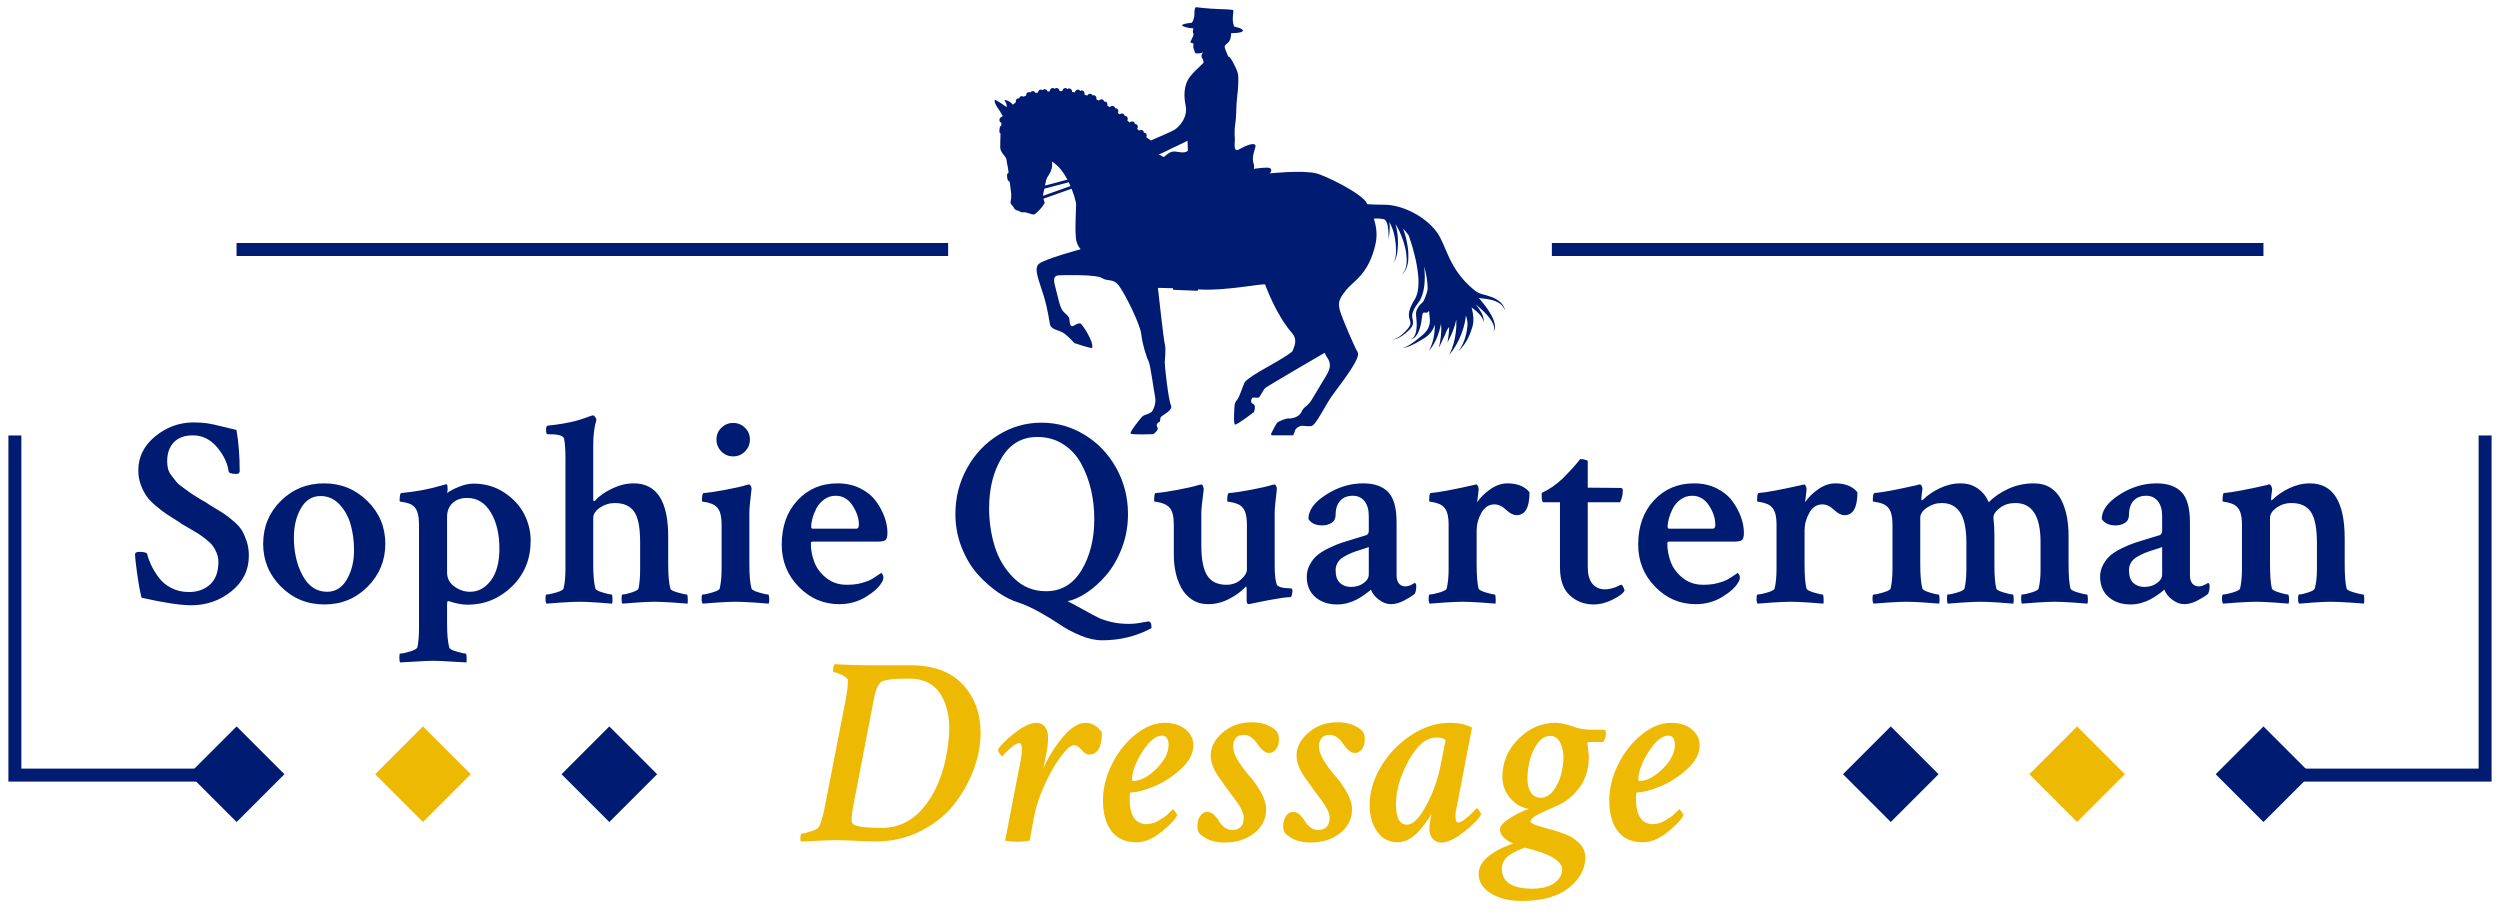 <?xml version="1.0" encoding="utf-8"?>
<svg viewBox="24.534 41.735 964.132 352.433" xmlns="http://www.w3.org/2000/svg">
  <defs>
    <clipPath id="clip-0">
      <rect x="-1136.214" y="-396.332" width="239.524" height="342.469" style="fill: rgb(255, 0, 0); isolation: isolate;" transform="matrix(-1, 0, 0, -1, 0, 0)"/>
      <rect x="-115.016" y="-396.332" width="195.688" height="342.012" style="fill: rgb(255, 0, 0); isolation: isolate;" transform="matrix(-1, 0, 0, -1, 0, 0)"/>
      <rect x="-13.502" y="-211.868" width="402.94" height="173.549" style="fill: rgb(255, 0, 0); isolation: isolate;" transform="matrix(1, 0, 0, -1, 0, 0)"/>
      <rect x="622.269" y="-211.868" width="477.057" height="173.549" style="fill: rgb(255, 0, 0); isolation: isolate;" transform="matrix(1, 0, 0, -1, 0, 0)"/>
    </clipPath>
  </defs>
  <g transform="matrix(1, 0, 0, 1, 0.747, -2.185)">
    <path d="M 77.121 225.339 C 77.121 220.139 79.304 215.752 83.671 212.179 C 88.044 208.612 92.968 206.829 98.441 206.829 C 100.388 206.829 102.088 206.932 103.541 207.139 C 104.994 207.346 107.021 207.779 109.621 208.439 C 112.221 209.099 114.008 209.532 114.981 209.739 C 115.814 214.452 116.231 219.789 116.231 225.749 C 116.091 226.376 115.674 226.689 114.981 226.689 C 113.108 226.689 112.101 226.376 111.961 225.749 C 111.548 222.562 110.058 219.442 107.491 216.389 C 104.924 213.342 101.804 211.819 98.131 211.819 C 94.944 211.819 92.501 212.719 90.801 214.519 C 89.101 216.326 88.251 218.752 88.251 221.799 C 88.251 222.839 88.371 223.829 88.611 224.769 C 88.858 225.702 89.344 226.619 90.071 227.519 C 90.798 228.419 91.388 229.166 91.841 229.759 C 92.288 230.346 93.154 231.089 94.441 231.989 C 95.721 232.896 96.588 233.522 97.041 233.869 C 97.488 234.216 98.528 234.889 100.161 235.889 C 101.788 236.896 102.774 237.469 103.121 237.609 C 103.541 237.956 104.704 238.702 106.611 239.849 C 108.518 240.989 109.851 241.819 110.611 242.339 C 111.378 242.859 112.488 243.742 113.941 244.989 C 115.394 246.242 116.451 247.422 117.111 248.529 C 117.771 249.642 118.378 251.046 118.931 252.739 C 119.484 254.439 119.761 256.259 119.761 258.199 C 119.761 263.746 117.528 268.322 113.061 271.929 C 108.588 275.536 103.404 277.339 97.511 277.339 C 93.351 277.339 86.971 276.369 78.371 274.429 C 77.744 271.929 77.171 268.792 76.651 265.019 C 76.131 261.239 75.871 258.759 75.871 257.579 C 75.944 257.026 76.501 256.749 77.541 256.749 C 79.341 256.749 80.344 257.026 80.551 257.579 C 80.831 258.826 81.318 260.196 82.011 261.689 C 82.704 263.176 83.658 264.769 84.871 266.469 C 86.084 268.169 87.714 269.556 89.761 270.629 C 91.808 271.702 94.111 272.239 96.671 272.239 C 99.931 272.239 102.638 271.269 104.791 269.329 C 106.938 267.389 108.011 264.479 108.011 260.599 C 108.011 259.419 107.788 258.272 107.341 257.159 C 106.888 256.052 106.368 255.119 105.781 254.359 C 105.188 253.592 104.321 252.759 103.181 251.859 C 102.034 250.959 101.081 250.266 100.321 249.779 C 99.554 249.292 98.424 248.616 96.931 247.749 C 95.444 246.882 94.388 246.276 93.761 245.929 C 93.554 245.722 93.174 245.446 92.621 245.099 C 90.608 243.852 89.081 242.882 88.041 242.189 C 87.001 241.496 85.668 240.472 84.041 239.119 C 82.408 237.766 81.178 236.499 80.351 235.319 C 79.518 234.139 78.771 232.682 78.111 230.949 C 77.451 229.216 77.121 227.346 77.121 225.339 ZM 147.426 235.219 C 144.166 235.219 141.636 236.796 139.836 239.949 C 138.029 243.102 137.126 246.866 137.126 251.239 C 137.126 256.852 138.252 261.739 140.506 265.899 C 142.759 270.059 145.899 272.139 149.926 272.139 C 153.186 272.139 155.732 270.546 157.566 267.359 C 159.406 264.166 160.326 260.419 160.326 256.119 C 160.326 252.519 159.876 249.176 158.976 246.089 C 158.069 243.002 156.612 240.419 154.606 238.339 C 152.592 236.259 150.199 235.219 147.426 235.219 Z M 148.776 230.329 C 155.296 230.329 160.862 232.599 165.476 237.139 C 170.082 241.679 172.386 247.176 172.386 253.629 C 172.386 260.076 170.116 265.586 165.576 270.159 C 161.036 274.739 155.472 277.029 148.886 277.029 C 142.299 277.029 136.716 274.739 132.136 270.159 C 127.562 265.586 125.276 260.076 125.276 253.629 C 125.276 247.109 127.546 241.596 132.086 237.089 C 136.626 232.582 142.189 230.329 148.776 230.329 ZM 206.392 230.429 C 210.832 230.429 214.786 231.576 218.252 233.869 C 221.719 236.156 224.282 238.929 225.942 242.189 C 227.609 245.442 228.442 248.839 228.442 252.379 C 228.442 259.519 226.032 265.429 221.212 270.109 C 216.392 274.789 210.656 277.129 204.002 277.129 C 201.989 277.129 199.526 276.646 196.612 275.679 C 196.339 275.679 196.202 276.162 196.202 277.129 L 196.202 284.199 C 196.202 288.499 196.479 291.619 197.032 293.559 C 197.099 294.119 198.019 294.659 199.792 295.179 C 201.559 295.699 202.756 295.959 203.382 295.959 C 203.589 295.959 203.709 296.459 203.742 297.459 C 203.776 298.466 203.759 299.109 203.692 299.389 C 203.206 299.389 201.349 299.286 198.122 299.079 C 194.902 298.866 192.529 298.759 191.002 298.759 C 189.269 298.759 186.826 298.866 183.672 299.079 C 180.512 299.286 178.656 299.389 178.102 299.389 C 177.896 299.109 177.792 298.466 177.792 297.459 C 177.792 296.459 177.896 295.959 178.102 295.959 C 178.936 295.959 180.202 295.699 181.902 295.179 C 183.602 294.659 184.556 294.119 184.762 293.559 C 185.176 291.552 185.382 289.059 185.382 286.079 L 185.382 246.349 C 185.382 243.016 184.829 240.762 183.722 239.589 C 183.169 238.896 182.406 238.392 181.432 238.079 C 180.459 237.766 179.626 237.576 178.932 237.509 C 178.239 237.436 177.892 237.329 177.892 237.189 C 177.892 235.182 178.102 234.142 178.522 234.069 C 184.276 233.516 189.439 232.546 194.012 231.159 C 194.012 231.159 194.326 231.072 194.952 230.899 C 195.579 230.726 195.926 230.639 195.992 230.639 C 196.272 230.639 196.412 231.369 196.412 232.829 C 196.412 233.102 196.342 233.516 196.202 234.069 C 197.309 233.242 198.852 232.429 200.832 231.629 C 202.806 230.829 204.659 230.429 206.392 230.429 Z M 203.902 235.949 C 201.609 235.949 199.752 236.606 198.332 237.919 C 196.912 239.239 196.202 241.009 196.202 243.229 L 196.202 264.649 C 196.202 266.936 197.139 268.756 199.012 270.109 C 200.886 271.462 202.896 272.139 205.042 272.139 C 208.229 272.139 210.916 270.682 213.102 267.769 C 215.289 264.856 216.382 260.766 216.382 255.499 C 216.382 249.879 215.272 245.216 213.052 241.509 C 210.832 237.802 207.782 235.949 203.902 235.949 ZM 268.171 230.329 C 277.044 230.329 281.481 237.159 281.481 250.819 L 281.481 261.529 C 281.481 265.762 281.758 268.882 282.311 270.889 C 282.384 271.376 283.304 271.879 285.071 272.399 C 286.838 272.919 288.034 273.179 288.661 273.179 C 288.868 273.179 288.988 273.682 289.021 274.689 C 289.054 275.696 289.038 276.372 288.971 276.719 C 288.484 276.646 286.628 276.506 283.401 276.299 C 280.181 276.092 277.808 275.989 276.281 275.989 C 274.548 275.989 272.208 276.092 269.261 276.299 C 266.314 276.506 264.494 276.646 263.801 276.719 C 263.594 276.439 263.491 275.779 263.491 274.739 C 263.491 273.699 263.594 273.179 263.801 273.179 C 264.634 273.179 265.831 272.919 267.391 272.399 C 268.951 271.879 269.834 271.376 270.041 270.889 C 270.454 268.809 270.661 266.279 270.661 263.299 L 270.661 253.109 C 270.661 247.349 269.881 243.379 268.321 241.199 C 266.761 239.012 264.284 237.919 260.891 237.919 C 258.811 237.919 256.904 238.509 255.171 239.689 C 253.438 240.869 252.571 242.186 252.571 243.639 L 252.571 261.529 C 252.571 265.762 252.848 268.882 253.401 270.889 C 253.541 271.376 254.458 271.879 256.151 272.399 C 257.851 272.919 259.014 273.179 259.641 273.179 C 259.848 273.179 259.968 273.682 260.001 274.689 C 260.041 275.696 259.991 276.372 259.851 276.719 C 259.298 276.646 257.478 276.506 254.391 276.299 C 251.304 276.092 248.964 275.989 247.371 275.989 C 245.704 275.989 243.294 276.092 240.141 276.299 C 236.988 276.506 235.131 276.646 234.571 276.719 C 234.298 276.439 234.161 275.779 234.161 274.739 C 234.161 273.699 234.298 273.179 234.571 273.179 C 235.404 273.179 236.671 272.919 238.371 272.399 C 240.071 271.879 240.991 271.376 241.131 270.889 C 241.611 268.809 241.851 266.312 241.851 263.399 L 241.851 220.139 C 241.851 217.366 241.678 215.009 241.331 213.069 C 240.984 211.956 239.184 211.399 235.931 211.399 L 234.991 211.399 C 234.578 211.399 234.371 210.846 234.371 209.739 C 234.371 208.626 234.578 208.069 234.991 208.069 C 237.138 207.862 239.184 207.586 241.131 207.239 C 243.071 206.892 244.681 206.546 245.961 206.199 C 247.248 205.852 248.358 205.506 249.291 205.159 C 250.224 204.812 250.951 204.552 251.471 204.379 C 251.991 204.206 252.251 204.119 252.251 204.119 L 252.461 204.119 C 252.741 204.119 253.018 204.309 253.291 204.689 C 253.571 205.076 253.744 205.442 253.811 205.789 C 252.984 208.489 252.571 211.746 252.571 215.559 L 252.571 236.569 C 252.571 236.982 252.708 237.189 252.981 237.189 C 253.054 237.189 253.194 237.086 253.401 236.879 C 254.854 235.219 256.988 233.712 259.801 232.359 C 262.608 231.006 265.398 230.329 268.171 230.329 ZM 301.962 218.009 C 300.715 216.722 300.092 215.196 300.092 213.429 C 300.092 211.662 300.715 210.156 301.962 208.909 C 303.215 207.656 304.742 207.029 306.542 207.029 C 308.342 207.029 309.868 207.656 311.122 208.909 C 312.368 210.156 312.992 211.662 312.992 213.429 C 312.992 215.196 312.368 216.722 311.122 218.009 C 309.868 219.289 308.342 219.929 306.542 219.929 C 304.742 219.929 303.215 219.289 301.962 218.009 Z M 312.782 241.559 L 312.782 261.529 C 312.782 265.762 313.058 268.882 313.612 270.889 C 313.752 271.376 314.688 271.879 316.422 272.399 C 318.155 272.919 319.335 273.179 319.962 273.179 C 320.235 273.179 320.392 273.682 320.432 274.689 C 320.465 275.696 320.412 276.372 320.272 276.719 C 319.785 276.646 317.928 276.506 314.702 276.299 C 311.482 276.092 309.108 275.989 307.582 275.989 C 305.848 275.989 303.405 276.092 300.252 276.299 C 297.098 276.506 295.278 276.646 294.792 276.719 C 294.512 276.439 294.372 275.779 294.372 274.739 C 294.372 273.699 294.512 273.179 294.792 273.179 C 295.552 273.179 296.798 272.919 298.532 272.399 C 300.265 271.879 301.202 271.376 301.342 270.889 C 301.828 268.809 302.072 266.279 302.072 263.299 L 302.072 246.349 C 302.072 243.089 301.515 240.869 300.402 239.689 C 299.782 238.996 298.985 238.476 298.012 238.129 C 297.045 237.782 296.215 237.576 295.522 237.509 C 294.828 237.436 294.482 237.329 294.482 237.189 C 294.482 235.182 294.688 234.142 295.102 234.069 C 297.042 233.936 299.848 233.522 303.522 232.829 C 307.202 232.136 309.942 231.509 311.742 230.949 C 311.808 230.949 311.965 230.916 312.212 230.849 C 312.452 230.782 312.572 230.749 312.572 230.749 C 312.918 230.749 313.195 230.989 313.402 231.469 C 313.615 231.956 313.685 232.339 313.612 232.619 C 313.058 237.052 312.782 240.032 312.782 241.559 ZM 346.061 235.109 C 344.394 235.109 342.904 235.596 341.591 236.569 C 340.271 237.542 339.264 238.722 338.571 240.109 C 337.877 241.496 337.374 242.796 337.061 244.009 C 336.754 245.222 336.601 246.242 336.601 247.069 C 336.601 247.556 336.807 247.799 337.221 247.799 L 354.071 247.799 C 354.697 247.799 355.011 247.279 355.011 246.239 C 355.011 243.812 354.194 241.352 352.561 238.859 C 350.934 236.359 348.767 235.109 346.061 235.109 Z M 346.791 230.329 C 350.051 230.329 352.964 230.969 355.531 232.249 C 358.091 233.536 360.101 235.166 361.561 237.139 C 363.014 239.119 364.124 241.166 364.891 243.279 C 365.651 245.392 366.031 247.419 366.031 249.359 C 366.031 250.886 365.771 251.839 365.251 252.219 C 364.731 252.606 363.674 252.799 362.081 252.799 L 337.221 252.799 C 336.734 252.799 336.491 253.006 336.491 253.419 C 336.491 255.912 336.941 258.339 337.841 260.699 C 338.747 263.059 340.291 265.106 342.471 266.839 C 344.657 268.572 347.277 269.439 350.331 269.439 C 351.371 269.439 352.374 269.386 353.341 269.279 C 354.314 269.172 355.217 268.999 356.051 268.759 C 356.877 268.519 357.604 268.292 358.231 268.079 C 358.857 267.872 359.497 267.562 360.151 267.149 C 360.811 266.729 361.281 266.432 361.561 266.259 C 361.834 266.086 362.251 265.809 362.811 265.429 C 363.364 265.049 363.641 264.859 363.641 264.859 C 363.781 264.926 363.954 265.132 364.161 265.479 C 364.367 265.826 364.471 266.172 364.471 266.519 C 364.471 267.286 364.264 267.946 363.851 268.499 C 362.811 270.372 360.764 272.246 357.711 274.119 C 354.657 275.986 351.224 276.919 347.411 276.919 C 341.377 276.919 336.177 274.686 331.811 270.219 C 327.444 265.746 325.261 260.319 325.261 253.939 C 325.261 246.932 327.287 241.246 331.341 236.879 C 335.401 232.512 340.551 230.329 346.791 230.329 ZM 423.849 212.439 C 417.889 212.439 413.296 215.126 410.069 220.499 C 406.849 225.872 405.239 232.339 405.239 239.899 C 405.239 245.026 405.966 249.949 407.419 254.669 C 408.872 259.382 411.316 263.439 414.749 266.839 C 418.182 270.232 422.326 271.929 427.179 271.929 C 433.072 271.929 437.649 269.209 440.909 263.769 C 444.169 258.322 445.799 251.786 445.799 244.159 C 445.799 240.206 445.382 236.429 444.549 232.829 C 443.716 229.222 442.449 225.859 440.749 222.739 C 439.056 219.619 436.752 217.122 433.839 215.249 C 430.926 213.376 427.596 212.439 423.849 212.439 Z M 459.109 284.519 C 460.356 284.519 461.536 284.432 462.649 284.259 C 463.756 284.086 464.656 283.929 465.349 283.789 C 466.042 283.649 466.459 283.579 466.599 283.579 C 467.432 283.579 467.849 284.272 467.849 285.659 L 467.849 286.179 C 462.022 289.299 455.676 290.859 448.809 290.859 C 446.249 290.859 443.496 290.252 440.549 289.039 C 437.602 287.826 434.982 286.439 432.689 284.879 C 430.402 283.319 427.736 281.689 424.689 279.989 C 421.636 278.289 418.929 277.059 416.569 276.299 C 414.076 275.539 411.492 274.256 408.819 272.449 C 406.152 270.649 403.552 268.362 401.019 265.589 C 398.492 262.816 396.396 259.366 394.729 255.239 C 393.069 251.112 392.239 246.762 392.239 242.189 C 392.239 235.809 393.729 229.916 396.709 224.509 C 399.689 219.096 403.726 214.812 408.819 211.659 C 413.919 208.506 419.469 206.929 425.469 206.929 C 431.462 206.929 437.026 208.506 442.159 211.659 C 447.286 214.812 451.342 219.096 454.329 224.509 C 457.309 229.916 458.799 235.809 458.799 242.189 C 458.799 246.829 458.002 251.212 456.409 255.339 C 454.809 259.466 452.816 262.916 450.429 265.689 C 448.036 268.462 445.539 270.716 442.939 272.449 C 440.339 274.182 437.859 275.292 435.499 275.779 C 437.306 276.679 439.386 277.789 441.739 279.109 C 444.099 280.422 445.902 281.392 447.149 282.019 C 448.396 282.646 450.059 283.219 452.139 283.739 C 454.219 284.259 456.542 284.519 459.109 284.519 ZM 515.373 241.559 L 515.373 262.159 C 515.373 265.486 515.65 267.912 516.203 269.439 C 516.41 269.786 516.81 270.062 517.403 270.269 C 517.99 270.476 518.596 270.612 519.223 270.679 C 519.843 270.752 520.413 270.789 520.933 270.789 C 521.453 270.789 521.75 270.822 521.823 270.889 C 522.096 270.962 522.233 271.276 522.233 271.829 C 522.233 272.102 522.163 272.569 522.023 273.229 C 521.89 273.889 521.683 274.219 521.403 274.219 C 520.43 274.219 519.2 274.339 517.713 274.579 C 516.22 274.826 514.78 275.069 513.393 275.309 C 512.006 275.556 510.69 275.816 509.443 276.089 C 508.196 276.369 507.19 276.579 506.423 276.719 C 505.663 276.852 505.283 276.919 505.283 276.919 C 504.796 276.919 504.553 276.366 504.553 275.259 L 504.553 270.679 C 504.486 270.332 504.383 270.159 504.243 270.159 C 502.65 271.892 500.536 273.452 497.903 274.839 C 495.263 276.226 492.523 276.919 489.683 276.919 C 487.323 276.919 485.26 276.332 483.493 275.159 C 481.726 273.979 480.34 272.452 479.333 270.579 C 478.326 268.706 477.6 266.696 477.153 264.549 C 476.7 262.396 476.473 260.212 476.473 257.999 L 476.473 246.349 C 476.473 243.089 475.92 240.869 474.813 239.689 C 474.186 238.996 473.386 238.476 472.413 238.129 C 471.446 237.782 470.616 237.576 469.923 237.509 C 469.23 237.436 468.883 237.329 468.883 237.189 C 468.883 235.182 469.056 234.142 469.403 234.069 C 471.41 233.936 474.253 233.522 477.933 232.829 C 481.606 232.136 484.343 231.509 486.143 230.949 C 486.216 230.949 486.356 230.916 486.563 230.849 C 486.77 230.782 486.906 230.749 486.973 230.749 C 487.32 230.749 487.58 230.989 487.753 231.469 C 487.926 231.956 488.013 232.339 488.013 232.619 C 487.393 237.332 487.083 240.382 487.083 241.769 L 487.083 254.249 C 487.083 259.656 487.846 263.539 489.373 265.899 C 490.893 268.259 493.353 269.439 496.753 269.439 C 498.973 269.439 500.846 268.762 502.373 267.409 C 503.9 266.056 504.663 264.756 504.663 263.509 L 504.663 246.349 C 504.663 243.089 504.106 240.869 502.993 239.689 C 502.44 238.996 501.66 238.476 500.653 238.129 C 499.646 237.782 498.796 237.576 498.103 237.509 C 497.41 237.436 497.063 237.329 497.063 237.189 C 497.063 235.182 497.273 234.142 497.693 234.069 C 499.633 233.936 502.44 233.522 506.113 232.829 C 509.786 232.136 512.526 231.509 514.333 230.949 C 514.4 230.949 514.556 230.916 514.803 230.849 C 515.043 230.782 515.163 230.749 515.163 230.749 C 515.51 230.749 515.786 230.989 515.993 231.469 C 516.2 231.956 516.27 232.339 516.203 232.619 C 515.65 237.332 515.373 240.312 515.373 241.559 ZM 544.802 270.269 C 546.675 270.269 548.285 269.782 549.632 268.809 C 550.985 267.842 551.662 266.732 551.662 265.479 L 551.662 254.879 C 551.175 255.086 550.152 255.432 548.592 255.919 C 547.032 256.399 545.838 256.812 545.012 257.159 C 544.178 257.506 543.205 257.992 542.092 258.619 C 540.985 259.246 540.172 260.009 539.652 260.909 C 539.132 261.809 538.872 262.779 538.872 263.819 C 538.872 266.039 539.425 267.669 540.532 268.709 C 541.645 269.749 543.068 270.269 544.802 270.269 Z M 549.482 230.329 C 553.782 230.329 557.005 231.456 559.152 233.709 C 561.305 235.962 562.382 239.829 562.382 245.309 L 562.382 265.799 C 562.382 267.186 562.692 268.242 563.312 268.969 C 563.938 269.696 564.772 270.059 565.812 270.059 C 566.852 270.059 568.028 269.609 569.342 268.709 C 569.762 268.849 569.972 269.229 569.972 269.849 C 569.972 271.236 569.762 272.276 569.342 272.969 C 568.302 273.802 566.915 274.669 565.182 275.569 C 563.448 276.469 561.785 276.919 560.192 276.919 C 558.598 276.919 557.038 276.332 555.512 275.159 C 553.985 273.979 552.982 272.696 552.502 271.309 C 552.428 271.376 552.168 271.599 551.722 271.979 C 551.268 272.366 550.642 272.836 549.842 273.389 C 549.048 273.942 548.148 274.496 547.142 275.049 C 546.135 275.602 544.955 276.072 543.602 276.459 C 542.248 276.839 540.878 277.029 539.492 277.029 C 536.025 277.029 533.202 276.076 531.022 274.169 C 528.835 272.262 527.742 269.646 527.742 266.319 C 527.742 264.652 528.142 263.092 528.942 261.639 C 529.735 260.179 530.688 258.982 531.802 258.049 C 532.908 257.109 534.398 256.189 536.272 255.289 C 538.145 254.389 539.758 253.712 541.112 253.259 C 542.458 252.812 544.192 252.276 546.312 251.649 C 548.425 251.029 549.898 250.579 550.732 250.299 C 551.352 250.019 551.662 249.462 551.662 248.629 L 551.662 242.909 C 551.662 240.482 551.108 238.576 550.002 237.189 C 548.888 235.802 547.398 235.109 545.532 235.109 C 543.452 235.109 541.822 235.752 540.642 237.039 C 539.462 238.319 538.872 240.139 538.872 242.499 C 538.872 243.886 538.352 244.909 537.312 245.569 C 536.272 246.222 535.092 246.549 533.772 246.549 C 531.212 246.549 529.412 245.719 528.372 244.059 C 528.372 240.732 530.642 237.612 535.182 234.699 C 539.722 231.786 544.488 230.329 549.482 230.329 ZM 605.119 230.329 C 608.932 230.329 611.775 231.472 613.649 233.759 C 613.649 239.652 611.985 242.599 608.659 242.599 C 607.412 242.599 606.059 241.906 604.599 240.519 C 603.145 239.132 601.655 238.439 600.129 238.439 C 597.975 238.439 596.292 239.532 595.079 241.719 C 593.865 243.899 593.259 246.169 593.259 248.529 L 593.259 261.529 C 593.259 265.762 593.502 268.882 593.989 270.889 C 594.129 271.376 595.049 271.879 596.749 272.399 C 598.449 272.919 599.609 273.179 600.229 273.179 C 600.442 273.179 600.565 273.682 600.599 274.689 C 600.632 275.696 600.615 276.372 600.549 276.719 C 599.989 276.646 598.149 276.506 595.029 276.299 C 591.909 276.092 589.552 275.989 587.959 275.989 C 586.292 275.989 583.882 276.092 580.729 276.299 C 577.575 276.506 575.722 276.646 575.169 276.719 C 574.889 276.439 574.749 275.779 574.749 274.739 C 574.749 273.699 574.889 273.179 575.169 273.179 C 576.002 273.179 577.265 272.919 578.959 272.399 C 580.659 271.879 581.579 271.376 581.719 270.889 C 582.205 268.809 582.449 266.279 582.449 263.299 L 582.449 246.349 C 582.449 243.089 581.892 240.869 580.779 239.689 C 580.225 238.996 579.445 238.476 578.439 238.129 C 577.439 237.782 576.609 237.576 575.949 237.509 C 575.289 237.436 574.959 237.329 574.959 237.189 C 574.959 235.182 575.132 234.142 575.479 234.069 C 578.665 233.796 584.245 232.756 592.219 230.949 C 592.219 230.949 592.342 230.916 592.589 230.849 C 592.829 230.782 592.985 230.749 593.059 230.749 C 593.332 230.749 593.572 230.989 593.779 231.469 C 593.992 231.956 594.079 232.356 594.039 232.669 C 594.005 232.982 593.955 233.469 593.889 234.129 C 593.815 234.782 593.729 235.476 593.629 236.209 C 593.522 236.936 593.469 237.402 593.469 237.609 C 594.715 235.736 596.415 234.056 598.569 232.569 C 600.715 231.076 602.899 230.329 605.119 230.329 ZM 625.397 262.779 L 625.397 237.609 L 619.057 237.609 C 618.571 237.609 618.327 236.709 618.327 234.909 C 618.327 234.422 618.361 234.109 618.427 233.969 C 621.201 232.722 623.871 230.886 626.437 228.459 C 627.337 227.559 628.324 226.536 629.397 225.389 C 630.477 224.242 631.381 223.219 632.107 222.319 C 632.834 221.419 633.197 220.969 633.197 220.969 C 633.891 220.969 634.551 221.056 635.177 221.229 C 635.797 221.402 636.107 221.592 636.107 221.799 L 636.107 231.989 C 637.914 231.989 640.427 232.009 643.647 232.049 C 646.874 232.082 648.591 232.099 648.797 232.099 C 649.351 232.099 649.627 232.409 649.627 233.029 C 649.627 234.696 649.281 236.222 648.587 237.609 L 636.107 237.609 L 636.107 262.679 C 636.107 265.452 636.697 267.566 637.877 269.019 C 639.057 270.472 640.687 271.199 642.767 271.199 C 643.461 271.199 644.187 271.112 644.947 270.939 C 645.714 270.766 646.341 270.576 646.827 270.369 C 647.307 270.162 647.757 269.956 648.177 269.749 C 648.591 269.542 648.834 269.439 648.907 269.439 C 649.181 269.366 649.491 269.676 649.837 270.369 C 650.184 271.062 650.324 271.512 650.257 271.719 C 649.837 272.692 648.364 273.819 645.837 275.099 C 643.304 276.386 640.824 277.029 638.397 277.029 C 634.791 277.029 631.724 275.866 629.197 273.539 C 626.664 271.219 625.397 267.632 625.397 262.779 ZM 676.357 235.109 C 674.69 235.109 673.2 235.596 671.887 236.569 C 670.567 237.542 669.56 238.722 668.867 240.109 C 668.173 241.496 667.67 242.796 667.357 244.009 C 667.05 245.222 666.897 246.242 666.897 247.069 C 666.897 247.556 667.103 247.799 667.517 247.799 L 684.367 247.799 C 684.993 247.799 685.307 247.279 685.307 246.239 C 685.307 243.812 684.49 241.352 682.857 238.859 C 681.23 236.359 679.063 235.109 676.357 235.109 Z M 677.087 230.329 C 680.347 230.329 683.26 230.969 685.827 232.249 C 688.387 233.536 690.397 235.166 691.857 237.139 C 693.31 239.119 694.42 241.166 695.187 243.279 C 695.947 245.392 696.327 247.419 696.327 249.359 C 696.327 250.886 696.067 251.839 695.547 252.219 C 695.027 252.606 693.97 252.799 692.377 252.799 L 667.517 252.799 C 667.03 252.799 666.787 253.006 666.787 253.419 C 666.787 255.912 667.237 258.339 668.137 260.699 C 669.043 263.059 670.587 265.106 672.767 266.839 C 674.953 268.572 677.573 269.439 680.627 269.439 C 681.667 269.439 682.67 269.386 683.637 269.279 C 684.61 269.172 685.513 268.999 686.347 268.759 C 687.173 268.519 687.9 268.292 688.527 268.079 C 689.153 267.872 689.793 267.562 690.447 267.149 C 691.107 266.729 691.577 266.432 691.857 266.259 C 692.13 266.086 692.547 265.809 693.107 265.429 C 693.66 265.049 693.937 264.859 693.937 264.859 C 694.077 264.926 694.25 265.132 694.457 265.479 C 694.663 265.826 694.767 266.172 694.767 266.519 C 694.767 267.286 694.56 267.946 694.147 268.499 C 693.107 270.372 691.06 272.246 688.007 274.119 C 684.953 275.986 681.52 276.919 677.707 276.919 C 671.673 276.919 666.473 274.686 662.107 270.219 C 657.74 265.746 655.557 260.319 655.557 253.939 C 655.557 246.932 657.583 241.246 661.637 236.879 C 665.697 232.512 670.847 230.329 677.087 230.329 ZM 731.579 230.329 C 735.393 230.329 738.236 231.472 740.109 233.759 C 740.109 239.652 738.446 242.599 735.119 242.599 C 733.873 242.599 732.519 241.906 731.059 240.519 C 729.606 239.132 728.116 238.439 726.589 238.439 C 724.436 238.439 722.753 239.532 721.539 241.719 C 720.326 243.899 719.719 246.169 719.719 248.529 L 719.719 261.529 C 719.719 265.762 719.963 268.882 720.449 270.889 C 720.589 271.376 721.509 271.879 723.209 272.399 C 724.909 272.919 726.069 273.179 726.689 273.179 C 726.903 273.179 727.026 273.682 727.059 274.689 C 727.093 275.696 727.076 276.372 727.009 276.719 C 726.449 276.646 724.609 276.506 721.489 276.299 C 718.369 276.092 716.013 275.989 714.419 275.989 C 712.753 275.989 710.343 276.092 707.189 276.299 C 704.036 276.506 702.183 276.646 701.629 276.719 C 701.349 276.439 701.209 275.779 701.209 274.739 C 701.209 273.699 701.349 273.179 701.629 273.179 C 702.463 273.179 703.726 272.919 705.419 272.399 C 707.119 271.879 708.039 271.376 708.179 270.889 C 708.666 268.809 708.909 266.279 708.909 263.299 L 708.909 246.349 C 708.909 243.089 708.353 240.869 707.239 239.689 C 706.686 238.996 705.906 238.476 704.899 238.129 C 703.899 237.782 703.069 237.576 702.409 237.509 C 701.749 237.436 701.419 237.329 701.419 237.189 C 701.419 235.182 701.593 234.142 701.939 234.069 C 705.126 233.796 710.706 232.756 718.679 230.949 C 718.679 230.949 718.803 230.916 719.049 230.849 C 719.289 230.782 719.446 230.749 719.519 230.749 C 719.793 230.749 720.033 230.989 720.239 231.469 C 720.453 231.956 720.539 232.356 720.499 232.669 C 720.466 232.982 720.416 233.469 720.349 234.129 C 720.276 234.782 720.189 235.476 720.089 236.209 C 719.983 236.936 719.929 237.402 719.929 237.609 C 721.176 235.736 722.876 234.056 725.029 232.569 C 727.176 231.076 729.359 230.329 731.579 230.329 ZM 779.838 230.329 C 782.472 230.329 784.725 231.006 786.598 232.359 C 788.472 233.712 789.858 235.462 790.758 237.609 C 792.765 235.529 795.295 233.796 798.348 232.409 C 801.402 231.022 804.662 230.329 808.128 230.329 C 810.622 230.329 812.752 230.882 814.518 231.989 C 816.285 233.102 817.672 234.646 818.678 236.619 C 819.685 238.599 820.415 240.749 820.868 243.069 C 821.315 245.389 821.538 247.902 821.538 250.609 L 821.538 261.529 C 821.538 265.762 821.782 268.882 822.268 270.889 C 822.408 271.376 823.345 271.879 825.078 272.399 C 826.812 272.919 827.992 273.179 828.618 273.179 C 828.825 273.179 828.945 273.682 828.978 274.689 C 829.012 275.696 828.958 276.372 828.818 276.719 C 828.338 276.646 826.518 276.506 823.358 276.299 C 820.205 276.092 817.832 275.989 816.238 275.989 C 814.572 275.989 812.195 276.092 809.108 276.299 C 806.028 276.506 804.175 276.646 803.548 276.719 C 803.342 276.439 803.238 275.779 803.238 274.739 C 803.238 273.699 803.342 273.179 803.548 273.179 C 804.382 273.179 805.628 272.919 807.288 272.399 C 808.955 271.879 809.858 271.376 809.998 270.889 C 810.485 268.809 810.728 266.382 810.728 263.609 L 810.728 252.999 C 810.728 242.946 807.502 237.919 801.048 237.919 C 798.762 237.919 796.855 238.476 795.328 239.589 C 793.808 240.696 792.908 241.769 792.628 242.809 C 792.628 243.016 792.612 243.292 792.578 243.639 C 792.545 243.986 792.562 244.262 792.628 244.469 C 792.835 245.996 792.938 248.146 792.938 250.919 L 792.938 261.949 C 792.938 265.902 793.182 268.882 793.668 270.889 C 793.808 271.376 794.745 271.879 796.478 272.399 C 798.212 272.919 799.388 273.179 800.008 273.179 C 800.222 273.179 800.345 273.682 800.378 274.689 C 800.412 275.696 800.358 276.372 800.218 276.719 C 799.732 276.646 797.912 276.506 794.758 276.299 C 791.605 276.092 789.232 275.989 787.638 275.989 C 785.972 275.989 783.595 276.092 780.508 276.299 C 777.428 276.506 775.575 276.646 774.948 276.719 C 774.742 276.439 774.638 275.779 774.638 274.739 C 774.638 273.699 774.742 273.179 774.948 273.179 C 775.782 273.179 777.028 272.919 778.688 272.399 C 780.355 271.879 781.258 271.376 781.398 270.889 C 781.885 268.809 782.128 266.279 782.128 263.299 L 782.128 253.319 C 782.128 247.906 781.328 243.986 779.728 241.559 C 778.135 239.132 775.778 237.919 772.658 237.919 C 770.578 237.919 768.672 238.509 766.938 239.689 C 765.205 240.869 764.338 242.186 764.338 243.639 L 764.338 261.529 C 764.338 265.762 764.615 268.882 765.168 270.889 C 765.308 271.376 766.212 271.879 767.878 272.399 C 769.538 272.919 770.682 273.179 771.308 273.179 C 771.588 273.179 771.745 273.682 771.778 274.689 C 771.812 275.696 771.758 276.372 771.618 276.719 C 771.065 276.646 769.245 276.506 766.158 276.299 C 763.072 276.092 760.732 275.989 759.138 275.989 C 757.405 275.989 754.978 276.092 751.858 276.299 C 748.738 276.506 746.902 276.646 746.348 276.719 C 746.068 276.439 745.928 275.779 745.928 274.739 C 745.928 273.699 746.068 273.179 746.348 273.179 C 747.108 273.179 748.355 272.919 750.088 272.399 C 751.822 271.879 752.758 271.376 752.898 270.889 C 753.385 268.809 753.628 266.279 753.628 263.299 L 753.628 246.349 C 753.628 243.089 753.072 240.869 751.958 239.689 C 751.405 238.996 750.625 238.476 749.618 238.129 C 748.618 237.782 747.772 237.576 747.078 237.509 C 746.385 237.436 746.038 237.329 746.038 237.189 C 746.038 235.182 746.245 234.142 746.658 234.069 C 749.845 233.796 755.392 232.756 763.298 230.949 C 763.365 230.882 763.468 230.832 763.608 230.799 C 763.748 230.766 763.872 230.749 763.978 230.749 C 764.078 230.749 764.128 230.749 764.128 230.749 C 764.475 230.749 764.752 230.989 764.958 231.469 C 765.172 231.956 765.242 232.339 765.168 232.619 C 764.895 234.559 764.758 235.806 764.758 236.359 C 764.758 236.639 764.825 236.812 764.958 236.879 C 765.032 236.879 765.205 236.776 765.478 236.569 C 767.145 234.902 769.278 233.446 771.878 232.199 C 774.478 230.952 777.132 230.329 779.838 230.329 ZM 850.762 270.269 C 852.635 270.269 854.245 269.782 855.592 268.809 C 856.945 267.842 857.622 266.732 857.622 265.479 L 857.622 254.879 C 857.135 255.086 856.112 255.432 854.552 255.919 C 852.992 256.399 851.799 256.812 850.972 257.159 C 850.139 257.506 849.165 257.992 848.052 258.619 C 846.945 259.246 846.132 260.009 845.612 260.909 C 845.092 261.809 844.832 262.779 844.832 263.819 C 844.832 266.039 845.385 267.669 846.492 268.709 C 847.605 269.749 849.029 270.269 850.762 270.269 Z M 855.442 230.329 C 859.742 230.329 862.965 231.456 865.112 233.709 C 867.265 235.962 868.342 239.829 868.342 245.309 L 868.342 265.799 C 868.342 267.186 868.652 268.242 869.272 268.969 C 869.899 269.696 870.732 270.059 871.772 270.059 C 872.812 270.059 873.989 269.609 875.302 268.709 C 875.722 268.849 875.932 269.229 875.932 269.849 C 875.932 271.236 875.722 272.276 875.302 272.969 C 874.262 273.802 872.875 274.669 871.142 275.569 C 869.409 276.469 867.745 276.919 866.152 276.919 C 864.559 276.919 862.999 276.332 861.472 275.159 C 859.945 273.979 858.942 272.696 858.462 271.309 C 858.389 271.376 858.129 271.599 857.682 271.979 C 857.229 272.366 856.602 272.836 855.802 273.389 C 855.009 273.942 854.109 274.496 853.102 275.049 C 852.095 275.602 850.915 276.072 849.562 276.459 C 848.209 276.839 846.839 277.029 845.452 277.029 C 841.985 277.029 839.162 276.076 836.982 274.169 C 834.795 272.262 833.702 269.646 833.702 266.319 C 833.702 264.652 834.102 263.092 834.902 261.639 C 835.695 260.179 836.649 258.982 837.762 258.049 C 838.869 257.109 840.359 256.189 842.232 255.289 C 844.105 254.389 845.719 253.712 847.072 253.259 C 848.419 252.812 850.152 252.276 852.272 251.649 C 854.385 251.029 855.859 250.579 856.692 250.299 C 857.312 250.019 857.622 249.462 857.622 248.629 L 857.622 242.909 C 857.622 240.482 857.069 238.576 855.962 237.189 C 854.849 235.802 853.359 235.109 851.492 235.109 C 849.412 235.109 847.782 235.752 846.602 237.039 C 845.422 238.319 844.832 240.139 844.832 242.499 C 844.832 243.886 844.312 244.909 843.272 245.569 C 842.232 246.222 841.052 246.549 839.732 246.549 C 837.172 246.549 835.372 245.719 834.332 244.059 C 834.332 240.732 836.602 237.612 841.142 234.699 C 845.682 231.786 850.449 230.329 855.442 230.329 ZM 914.619 230.329 C 923.559 230.329 928.029 237.436 928.029 251.649 L 928.029 261.529 C 928.029 265.762 928.272 268.882 928.759 270.889 C 928.899 271.376 929.852 271.879 931.619 272.399 C 933.386 272.919 934.582 273.179 935.209 273.179 C 935.416 273.179 935.536 273.682 935.569 274.689 C 935.609 275.696 935.559 276.372 935.419 276.719 C 934.999 276.646 933.179 276.506 929.959 276.299 C 926.732 276.092 924.322 275.989 922.729 275.989 C 921.062 275.989 918.756 276.092 915.809 276.299 C 912.862 276.506 911.079 276.646 910.459 276.719 C 910.179 276.439 910.039 275.779 910.039 274.739 C 910.039 273.699 910.179 273.179 910.459 273.179 C 911.219 273.179 912.379 272.919 913.939 272.399 C 915.499 271.879 916.349 271.376 916.489 270.889 C 917.042 268.809 917.319 266.279 917.319 263.299 L 917.319 253.419 C 917.319 247.666 916.539 243.642 914.979 241.349 C 913.419 239.062 910.942 237.919 907.549 237.919 C 905.329 237.919 903.386 238.526 901.719 239.739 C 900.052 240.952 899.219 242.252 899.219 243.639 L 899.219 261.529 C 899.219 265.762 899.462 268.882 899.949 270.889 C 900.089 271.376 901.009 271.879 902.709 272.399 C 904.409 272.919 905.536 273.179 906.089 273.179 C 906.369 273.179 906.526 273.682 906.559 274.689 C 906.592 275.696 906.539 276.372 906.399 276.719 C 905.846 276.646 904.026 276.506 900.939 276.299 C 897.852 276.092 895.512 275.989 893.919 275.989 C 892.252 275.989 889.842 276.092 886.689 276.299 C 883.536 276.506 881.682 276.646 881.129 276.719 C 880.849 276.439 880.709 275.779 880.709 274.739 C 880.709 273.699 880.849 273.179 881.129 273.179 C 881.962 273.179 883.226 272.919 884.919 272.399 C 886.619 271.879 887.539 271.376 887.679 270.889 C 888.166 268.809 888.409 266.279 888.409 263.299 L 888.409 246.349 C 888.409 243.089 887.852 240.869 886.739 239.689 C 886.186 238.996 885.406 238.476 884.399 238.129 C 883.399 237.782 882.569 237.576 881.909 237.509 C 881.249 237.436 880.919 237.329 880.919 237.189 C 880.919 235.182 881.092 234.142 881.439 234.069 C 884.626 233.796 890.206 232.756 898.179 230.949 C 898.252 230.882 898.339 230.832 898.439 230.799 C 898.546 230.766 898.652 230.749 898.759 230.749 C 898.859 230.749 898.946 230.749 899.019 230.749 C 899.292 230.749 899.532 230.989 899.739 231.469 C 899.952 231.956 900.059 232.339 900.059 232.619 C 899.779 234.559 899.639 235.806 899.639 236.359 C 899.639 236.639 899.672 236.812 899.739 236.879 C 899.812 236.879 899.986 236.776 900.259 236.569 C 901.926 234.902 904.059 233.446 906.659 232.199 C 909.259 230.952 911.912 230.329 914.619 230.329 Z" transform="matrix(1, 0, 0, 1, 0, 0)" style="fill: rgb(0, 28, 114); white-space: pre;"/>
    <g>
      <title>BorderBox</title>
      <rect x="29.528" y="140.136" width="952.65" height="202.709" style="stroke-width: 5px; isolation: isolate; fill: none; clip-path: url(#clip-0); stroke: rgb(0, 28, 114);"/>
      <title style="isolation: isolate;">Mask</title>
    </g>
    <g transform="matrix(1, 0, 0, 1, 0, -139)">
      <g transform="matrix(1, 0, 0, 1, 11.733, 52.748)">
        <rect x="226.173" y="394.157" width="26.069" height="26.069" style="fill: rgb(0, 28, 114);" transform="matrix(0.707, 0.707, -0.707, 0.707, 222.074, -28.255)"/>
        <rect x="226.173" y="394.157" width="26.069" height="26.069" style="fill: rgb(0, 28, 114);" transform="matrix(0.707, 0.707, -0.707, 0.707, 365.808, -28.255)"/>
        <rect x="226.173" y="394.157" width="26.069" height="26.069" style="fill: rgb(238, 185, 2);" transform="matrix(0.707, 0.707, -0.707, 0.707, 293.941, -28.255)"/>
      </g>
      <g transform="matrix(1, 0, 0, 1, 649.657, 52.748)">
        <rect x="226.173" y="394.157" width="26.069" height="26.069" style="fill: rgb(0, 28, 114);" transform="matrix(0.707, 0.707, -0.707, 0.707, 222.074, -28.255)"/>
        <rect x="226.173" y="394.157" width="26.069" height="26.069" style="fill: rgb(0, 28, 114);" transform="matrix(0.707, 0.707, -0.707, 0.707, 365.808, -28.255)"/>
        <rect x="226.173" y="394.157" width="26.069" height="26.069" style="fill: rgb(238, 185, 2);" transform="matrix(0.707, 0.707, -0.707, 0.707, 293.941, -28.255)"/>
      </g>
    </g>
    <path d="M 357.946 300.47 L 374.706 300.47 C 383.686 300.47 390.473 302.937 395.066 307.87 C 399.659 312.803 401.956 319.043 401.956 326.59 C 401.956 331.25 401.049 335.997 399.236 340.83 C 397.416 345.663 394.863 350.153 391.576 354.3 C 388.283 358.447 383.996 361.84 378.716 364.48 C 373.436 367.12 367.643 368.44 361.336 368.44 C 360.103 368.44 357.669 368.353 354.036 368.18 C 350.403 368.007 347.423 367.92 345.096 367.92 L 332.646 368.44 C 332.513 368.3 332.446 367.99 332.446 367.51 C 332.446 366.07 332.686 365.35 333.166 365.35 C 333.853 365.35 335.033 365.06 336.706 364.48 C 338.386 363.9 339.366 363.333 339.646 362.78 C 340.606 360.727 341.426 357.78 342.106 353.94 L 349.716 314.86 C 350.543 310.68 350.886 307.767 350.746 306.12 C 350.679 305.573 349.909 304.94 348.436 304.22 C 346.963 303.5 345.883 303.14 345.196 303.14 C 345.129 303.14 345.096 303.003 345.096 302.73 C 345.096 301.357 345.299 300.467 345.706 300.06 C 349.613 300.333 353.693 300.47 357.946 300.47 Z M 374.296 305.61 C 367.783 305.61 364.079 306.157 363.186 307.25 C 362.026 308.557 361.169 310.957 360.616 314.45 L 353.006 353.94 C 352.119 358.393 351.983 360.93 352.596 361.55 C 353.489 362.643 357.259 363.19 363.906 363.19 C 370.833 363.19 376.593 360.053 381.186 353.78 C 385.779 347.513 388.589 339.373 389.616 329.36 C 390.369 322.507 389.479 316.833 386.946 312.34 C 384.406 307.853 380.189 305.61 374.296 305.61 ZM 423.544 322.68 C 424.851 322.68 425.914 323.177 426.734 324.17 C 427.561 325.163 427.974 326.517 427.974 328.23 C 427.974 330.01 427.801 331.86 427.454 333.78 C 426.634 338.033 426.188 340.23 426.114 340.37 C 428.034 335.977 430.538 331.93 433.624 328.23 C 436.711 324.53 439.658 322.68 442.464 322.68 C 444.938 322.68 447.031 323.913 448.744 326.38 C 448.744 332.073 447.064 334.92 443.704 334.92 C 442.878 334.92 441.951 334.32 440.924 333.12 C 439.898 331.92 438.904 331.32 437.944 331.32 C 436.778 331.32 435.131 332.723 433.004 335.53 C 430.884 338.343 428.828 341.893 426.834 346.18 C 424.848 350.46 423.478 354.453 422.724 358.16 L 420.874 368.13 C 419.368 368.403 417.824 368.54 416.244 368.54 C 414.598 368.54 412.988 368.403 411.414 368.13 L 417.584 336.25 C 417.791 334.743 417.894 333.647 417.894 332.96 C 417.894 331.313 417.551 330.49 416.864 330.49 C 416.044 330.49 414.914 331.143 413.474 332.45 C 412.034 333.75 410.971 334.813 410.284 335.64 C 410.144 335.64 409.834 335.297 409.354 334.61 C 408.874 333.923 408.634 333.443 408.634 333.17 C 409.388 331.59 411.481 329.447 414.914 326.74 C 418.341 324.033 421.218 322.68 423.544 322.68 ZM 473.009 322.68 C 476.295 322.68 478.952 323.52 480.979 325.2 C 482.999 326.88 484.009 328.92 484.009 331.32 C 484.009 334.54 482.382 337.623 479.129 340.57 C 475.869 343.517 472.389 345.747 468.689 347.26 C 464.989 348.767 462.042 349.52 459.849 349.52 C 459.575 349.52 459.439 350.307 459.439 351.88 C 459.439 358.46 461.632 361.75 466.019 361.75 C 467.525 361.75 469.102 361.27 470.749 360.31 C 472.389 359.357 473.569 358.52 474.289 357.8 C 475.009 357.08 475.609 356.48 476.089 356 C 476.229 356 476.539 356.323 477.019 356.97 C 477.499 357.623 477.739 358.087 477.739 358.36 C 476.845 360.14 474.772 362.317 471.519 364.89 C 468.259 367.463 465.122 368.75 462.109 368.75 C 457.855 368.75 454.632 367.327 452.439 364.48 C 450.245 361.633 449.149 357.64 449.149 352.5 C 449.149 347.907 450.299 343.297 452.599 338.67 C 454.892 334.043 457.909 330.22 461.649 327.2 C 465.382 324.187 469.169 322.68 473.009 322.68 Z M 471.979 327.61 C 469.512 327.61 466.959 329.687 464.319 333.84 C 461.679 337.987 460.359 341.6 460.359 344.68 C 460.359 344.96 460.495 345.1 460.769 345.1 C 463.582 345.1 466.565 343.54 469.719 340.42 C 472.872 337.3 474.449 334.197 474.449 331.11 C 474.449 330.083 474.242 329.243 473.829 328.59 C 473.415 327.937 472.799 327.61 471.979 327.61 ZM 506.525 322.47 C 510.638 322.47 513.861 323.637 516.195 325.97 C 516.741 326.79 517.015 327.783 517.015 328.95 C 517.015 330.53 516.655 331.817 515.935 332.81 C 515.215 333.803 514.275 334.3 513.115 334.3 C 511.741 334.3 510.265 333.133 508.685 330.8 C 507.111 328.473 505.365 327.31 503.445 327.31 C 502.071 327.31 501.041 327.72 500.355 328.54 C 499.675 329.36 499.335 330.49 499.335 331.93 C 499.335 333.443 499.985 335.243 501.285 337.33 C 502.585 339.423 504.041 341.377 505.655 343.19 C 507.268 345.01 508.741 347.103 510.075 349.47 C 511.415 351.83 512.085 354.007 512.085 356 C 512.085 359.767 510.541 362.85 507.455 365.25 C 504.368 367.65 500.565 368.85 496.045 368.85 C 491.931 368.85 488.675 367.65 486.275 365.25 C 485.795 364.563 485.555 363.673 485.555 362.58 C 485.555 361 485.915 359.68 486.635 358.62 C 487.355 357.553 488.261 357.02 489.355 357.02 C 490.315 357.02 491.188 357.4 491.975 358.16 C 492.768 358.913 493.405 359.717 493.885 360.57 C 494.365 361.43 495.065 362.22 495.985 362.94 C 496.911 363.66 497.958 364.02 499.125 364.02 C 500.498 364.02 501.561 363.607 502.315 362.78 C 503.068 361.96 503.445 360.863 503.445 359.49 C 503.445 357.57 502.381 355.223 500.255 352.45 C 498.128 349.67 496.005 346.757 493.885 343.71 C 491.758 340.657 490.695 337.863 490.695 335.33 C 490.695 332.037 492.238 329.07 495.325 326.43 C 498.405 323.79 502.138 322.47 506.525 322.47 ZM 539.634 322.47 C 543.748 322.47 546.971 323.637 549.304 325.97 C 549.851 326.79 550.124 327.783 550.124 328.95 C 550.124 330.53 549.764 331.817 549.044 332.81 C 548.324 333.803 547.384 334.3 546.224 334.3 C 544.851 334.3 543.374 333.133 541.794 330.8 C 540.221 328.473 538.474 327.31 536.554 327.31 C 535.181 327.31 534.151 327.72 533.464 328.54 C 532.784 329.36 532.444 330.49 532.444 331.93 C 532.444 333.443 533.094 335.243 534.394 337.33 C 535.694 339.423 537.151 341.377 538.764 343.19 C 540.378 345.01 541.851 347.103 543.184 349.47 C 544.524 351.83 545.194 354.007 545.194 356 C 545.194 359.767 543.651 362.85 540.564 365.25 C 537.478 367.65 533.674 368.85 529.154 368.85 C 525.041 368.85 521.784 367.65 519.384 365.25 C 518.904 364.563 518.664 363.673 518.664 362.58 C 518.664 361 519.024 359.68 519.744 358.62 C 520.464 357.553 521.371 357.02 522.464 357.02 C 523.424 357.02 524.298 357.4 525.084 358.16 C 525.878 358.913 526.514 359.717 526.994 360.57 C 527.474 361.43 528.174 362.22 529.094 362.94 C 530.021 363.66 531.068 364.02 532.234 364.02 C 533.608 364.02 534.671 363.607 535.424 362.78 C 536.178 361.96 536.554 360.863 536.554 359.49 C 536.554 357.57 535.491 355.223 533.364 352.45 C 531.238 349.67 529.114 346.757 526.994 343.71 C 524.868 340.657 523.804 337.863 523.804 335.33 C 523.804 332.037 525.348 329.07 528.434 326.43 C 531.514 323.79 535.248 322.47 539.634 322.47 ZM 582.924 322.68 C 586.284 322.68 589.131 323.297 591.464 324.53 L 585.394 356.1 C 585.187 356.713 585.084 357.537 585.084 358.57 C 585.084 360.283 585.427 361.14 586.114 361.14 C 586.801 361.14 587.727 360.677 588.894 359.75 C 590.061 358.823 591.004 357.983 591.724 357.23 C 592.444 356.477 592.974 355.927 593.314 355.58 C 593.454 355.58 593.764 355.907 594.244 356.56 C 594.724 357.213 594.964 357.677 594.964 357.95 C 594.204 359.597 592.061 361.823 588.534 364.63 C 585.001 367.443 582.001 368.85 579.534 368.85 C 578.234 368.85 577.154 368.353 576.294 367.36 C 575.441 366.367 575.014 365.047 575.014 363.4 C 575.014 362.647 575.151 361.517 575.424 360.01 C 575.631 358.91 575.767 358.19 575.834 357.85 C 575.214 358.943 574.511 360.023 573.724 361.09 C 572.937 362.15 571.977 363.313 570.844 364.58 C 569.711 365.847 568.444 366.86 567.044 367.62 C 565.637 368.373 564.247 368.75 562.874 368.75 C 559.514 368.75 556.857 367.377 554.904 364.63 C 552.951 361.89 551.974 358.43 551.974 354.25 C 551.974 349.45 553.397 344.617 556.244 339.75 C 559.091 334.883 562.947 330.82 567.814 327.56 C 572.681 324.307 577.717 322.68 582.924 322.68 Z M 577.784 328.33 C 573.877 328.33 570.297 331.297 567.044 337.23 C 563.784 343.157 562.154 348.727 562.154 353.94 C 562.154 359.287 563.561 361.96 566.374 361.96 C 568.701 361.96 571.184 359.493 573.824 354.56 C 576.464 349.62 578.301 344.51 579.334 339.23 L 581.284 329.36 C 580.664 328.673 579.497 328.33 577.784 328.33 ZM 626.216 379.24 C 626.216 375.88 621.382 373.067 611.716 370.8 C 610.549 371.28 609.589 371.693 608.836 372.04 C 608.082 372.38 607.192 372.877 606.166 373.53 C 605.139 374.183 604.349 374.97 603.796 375.89 C 603.249 376.817 602.976 377.793 602.976 378.82 C 602.976 384.033 606.886 386.64 614.706 386.64 C 618.339 386.64 621.166 385.92 623.186 384.48 C 625.206 383.04 626.216 381.293 626.216 379.24 Z M 621.696 327.72 C 619.842 327.72 618.229 328.627 616.856 330.44 C 615.489 332.26 614.479 334.403 613.826 336.87 C 613.172 339.337 612.846 341.803 612.846 344.27 C 612.846 346.463 613.292 348.23 614.186 349.57 C 615.079 350.903 616.349 351.57 617.996 351.57 C 619.842 351.57 621.452 350.663 622.826 348.85 C 624.199 347.03 625.192 344.973 625.806 342.68 C 626.426 340.38 626.736 338.17 626.736 336.05 C 626.736 333.717 626.289 331.743 625.396 330.13 C 624.502 328.523 623.269 327.72 621.696 327.72 Z M 623.646 322.68 C 625.499 322.68 627.659 323.127 630.126 324.02 C 632.592 324.907 635.026 325.35 637.426 325.35 L 642.366 325.35 C 642.846 325.35 643.086 325.727 643.086 326.48 C 643.152 327.92 642.809 329.12 642.056 330.08 L 636.606 330.08 C 636.192 330.08 635.986 330.287 635.986 330.7 C 635.986 330.767 636.019 331.073 636.086 331.62 C 636.159 332.173 636.246 332.843 636.346 333.63 C 636.452 334.417 636.506 335.223 636.506 336.05 C 636.506 338.45 636.162 340.66 635.476 342.68 C 634.789 344.7 633.896 346.413 632.796 347.82 C 631.702 349.227 630.692 350.323 629.766 351.11 C 628.839 351.897 627.896 352.633 626.936 353.32 C 625.842 353.94 624.146 354.747 621.846 355.74 C 619.552 356.733 617.686 357.623 616.246 358.41 C 614.806 359.197 614.086 359.97 614.086 360.73 C 614.086 361.21 614.806 361.69 616.246 362.17 C 617.686 362.65 619.449 363.163 621.536 363.71 C 623.629 364.257 625.702 364.94 627.756 365.76 C 629.816 366.587 631.566 367.753 633.006 369.26 C 634.446 370.767 635.166 372.55 635.166 374.61 C 635.166 379.063 633.039 382.97 628.786 386.33 C 624.539 389.69 618.472 391.37 610.586 391.37 C 605.786 391.37 601.826 390.393 598.706 388.44 C 595.592 386.487 594.036 384 594.036 380.98 C 594.036 376.32 598.489 372.38 607.396 369.16 C 606.716 369.02 605.859 368.573 604.826 367.82 C 603.112 366.587 602.256 365.217 602.256 363.71 C 602.256 362.543 603.456 361.17 605.856 359.59 C 608.256 358.017 610.759 356.783 613.366 355.89 C 610.552 355.41 608.152 354.007 606.166 351.68 C 604.179 349.347 603.186 346.637 603.186 343.55 C 603.186 337.93 605.242 333.047 609.356 328.9 C 613.469 324.753 618.232 322.68 623.646 322.68 ZM 668.274 322.68 C 671.561 322.68 674.218 323.52 676.244 325.2 C 678.264 326.88 679.274 328.92 679.274 331.32 C 679.274 334.54 677.648 337.623 674.394 340.57 C 671.134 343.517 667.654 345.747 663.954 347.26 C 660.254 348.767 657.308 349.52 655.114 349.52 C 654.841 349.52 654.704 350.307 654.704 351.88 C 654.704 358.46 656.898 361.75 661.284 361.75 C 662.791 361.75 664.368 361.27 666.014 360.31 C 667.654 359.357 668.834 358.52 669.554 357.8 C 670.274 357.08 670.874 356.48 671.354 356 C 671.494 356 671.804 356.323 672.284 356.97 C 672.764 357.623 673.004 358.087 673.004 358.36 C 672.111 360.14 670.038 362.317 666.784 364.89 C 663.524 367.463 660.388 368.75 657.374 368.75 C 653.121 368.75 649.898 367.327 647.704 364.48 C 645.511 361.633 644.414 357.64 644.414 352.5 C 644.414 347.907 645.564 343.297 647.864 338.67 C 650.158 334.043 653.174 330.22 656.914 327.2 C 660.648 324.187 664.434 322.68 668.274 322.68 Z M 667.244 327.61 C 664.778 327.61 662.224 329.687 659.584 333.84 C 656.944 337.987 655.624 341.6 655.624 344.68 C 655.624 344.96 655.761 345.1 656.034 345.1 C 658.848 345.1 661.831 343.54 664.984 340.42 C 668.138 337.3 669.714 334.197 669.714 331.11 C 669.714 330.083 669.508 329.243 669.094 328.59 C 668.681 327.937 668.064 327.61 667.244 327.61 Z" transform="matrix(1, 0, 0, 1, 0, 0)" style="fill: rgb(238, 185, 2); white-space: pre;"/>
    <path d="M 603.649 162.064 C 603.339 161.47 602.93 160.933 602.44 160.475 C 601.425 159.592 600.254 158.907 598.987 158.453 C 597.752 158.004 596.492 157.628 595.214 157.325 C 594.1 156.989 593.069 156.422 592.187 155.663 C 582.365 147.574 581.692 138.755 578.01 133.599 C 573.459 127.229 564.36 122.874 557.729 122.874 C 554.18 122.874 552.172 122.749 551.07 122.635 C 551.047 122.582 551.024 122.53 551.004 122.483 C 549.388 118.607 534.57 111.462 531.209 110.72 C 525.619 109.484 513.464 110.785 513.464 110.785 C 513.464 110.785 514.829 109.441 513.464 108.726 C 512.809 108.384 510.034 108.658 507.322 109.037 C 507.503 108.399 507.484 107.721 507.267 107.095 C 506.072 103.445 508.915 100.178 507.643 99.626 C 505.868 98.858 501.568 101.708 501.024 101.79 C 499.318 102.05 500.13 98.571 500.017 97.45 C 499.852 95.561 499.897 93.661 500.149 91.782 C 500.692 88.37 500.461 84.451 500.937 80.888 C 501.204 78.894 501.661 73.777 501.1 71.987 C 500.373 69.669 497.95 65.046 497.498 65.82 C 495.308 60.62 495.888 62.134 497.79 59.926 C 498.228 59.416 498.589 57.953 498.589 56.707 C 498.589 56.707 502.992 56.757 503.098 55.77 C 503.21 54.732 499.786 54.326 499.69 54.066 C 498.535 50.95 499.921 47.869 499.246 47.766 C 495.768 47.229 493.955 47.747 485.113 46.709 C 484.255 46.608 484.487 49.315 484.368 50.136 C 484.231 51.075 483.776 52.723 483.093 52.758 C 481.575 52.836 479.663 53.252 479.663 53.681 C 479.663 54.133 482.049 54.802 483.808 54.828 C 484.388 54.896 483.409 55.492 484.041 57.003 C 484.349 57.736 482.516 60.161 482.925 60.329 C 483.871 60.719 484.192 60.415 484.032 61.455 C 483.998 61.684 483.935 61.915 483.921 62.009 C 483.901 62.135 483.873 62.129 483.933 62.248 C 483.979 62.34 484.197 62.246 484.227 62.351 C 484.255 62.448 483.908 62.531 484.112 62.764 C 484.577 63.295 484.413 64.119 484.724 64.387 C 485.004 64.629 486.667 64.614 487.818 64.137 C 487.262 64.654 486.75 65.553 487.596 66.692 C 487.83 67.146 488.127 67.942 487.773 68.301 C 486.067 70.036 484.361 71.416 482.868 73.284 C 480.093 76.759 480.338 81.32 481.04 84.689 C 481.944 89.021 478.736 92.739 476.701 93.992 C 475.633 94.65 471.065 96.604 467.63 98.089 C 467.004 97.694 466.406 97.256 465.838 96.78 C 466.128 96.326 466.071 95.732 465.699 95.341 C 465.485 95.147 465.2 95.051 464.913 95.075 C 464.918 94.786 464.803 94.508 464.595 94.307 C 464.159 93.946 463.53 93.944 463.091 94.3 C 462.83 94.072 462.574 93.848 462.318 93.625 C 462.713 93.15 462.687 92.454 462.258 92.009 C 462.039 91.821 461.752 91.731 461.465 91.761 C 461.463 91.472 461.342 91.197 461.13 91.001 C 460.616 90.61 459.888 90.685 459.465 91.172 C 459.146 90.902 458.831 90.639 458.518 90.378 C 458.841 89.884 458.757 89.229 458.319 88.833 C 458.09 88.657 457.797 88.585 457.512 88.633 C 457.493 88.344 457.356 88.077 457.132 87.894 C 456.658 87.565 456.016 87.622 455.608 88.03 C 455.357 87.835 455.106 87.638 454.858 87.449 C 455.203 86.943 455.115 86.258 454.652 85.856 C 454.418 85.686 454.124 85.621 453.841 85.677 C 453.815 85.389 453.67 85.125 453.442 84.947 C 452.9 84.603 452.185 84.737 451.803 85.253 C 451.466 85.025 451.13 84.804 450.794 84.59 C 450.988 84.101 450.83 83.542 450.409 83.227 C 450.166 83.071 449.869 83.023 449.588 83.094 C 449.546 82.808 449.387 82.553 449.149 82.388 C 448.619 82.088 447.947 82.23 447.584 82.72 C 447.248 82.545 446.912 82.377 446.574 82.214 C 446.795 81.626 446.531 80.967 445.967 80.693 C 445.696 80.592 445.395 80.607 445.137 80.736 C 445.035 80.465 444.826 80.248 444.559 80.138 C 443.982 79.956 443.36 80.23 443.104 80.778 C 442.736 80.651 442.366 80.53 441.992 80.417 C 442 80.385 442.013 80.355 442.02 80.321 C 442.204 79.667 441.827 78.986 441.175 78.794 C 440.891 78.74 440.597 78.807 440.364 78.978 C 440.218 78.729 439.975 78.552 439.693 78.489 C 439.023 78.408 438.411 78.879 438.317 79.547 C 437.958 79.484 437.595 79.427 437.227 79.376 C 437.304 78.733 436.867 78.141 436.23 78.025 C 435.943 78.001 435.658 78.098 435.444 78.291 C 435.273 78.058 435.013 77.907 434.726 77.873 C 434.054 77.86 433.496 78.385 433.467 79.055 C 433.112 79.043 432.757 79.031 432.394 79.028 C 432.377 78.408 431.895 77.9 431.276 77.852 C 430.987 77.856 430.713 77.98 430.518 78.194 C 430.325 77.978 430.051 77.853 429.762 77.847 C 429.093 77.9 428.588 78.478 428.625 79.148 C 428.348 79.167 428.072 79.185 427.79 79.208 C 427.654 78.659 427.149 78.282 426.584 78.308 C 426.297 78.344 426.038 78.497 425.869 78.73 C 425.653 78.538 425.368 78.443 425.08 78.469 C 424.516 78.566 424.101 79.05 424.091 79.622 C 423.767 79.666 423.445 79.71 423.114 79.758 C 422.889 79.244 422.334 78.959 421.784 79.074 C 421.507 79.156 421.276 79.349 421.146 79.608 C 420.903 79.453 420.606 79.405 420.326 79.478 C 419.799 79.659 419.469 80.183 419.535 80.737 C 419.175 80.889 418.838 81.05 418.521 81.215 C 418.156 80.952 417.668 80.931 417.281 81.163 C 417.042 81.326 416.881 81.58 416.837 81.867 C 416.557 81.794 416.26 81.841 416.016 81.995 C 415.616 82.287 415.447 82.802 415.597 83.274 C 414.825 83.964 414.427 84.412 414.274 84.195 C 413.347 82.879 411.446 82.375 411.284 82.505 C 411.121 82.635 411.381 83.074 411.706 83.512 C 412.032 83.951 412.014 85.235 412.014 85.235 C 412.014 85.235 407.449 81.944 407.383 82.509 C 407.169 84.356 409.421 86.258 410.419 88.636 C 410.407 88.715 410.396 88.794 410.385 88.874 C 409.73 88.968 409.235 89.517 409.208 90.178 C 409.222 90.688 409.528 91.143 409.995 91.348 C 409.925 91.742 409.879 92.14 409.858 92.54 C 409.861 92.666 409.406 92.101 409.251 93.671 C 409.054 95.673 409.647 95.24 409.645 95.399 C 409.621 97.388 409.487 98.818 409.518 100.802 C 409.591 101.493 409.828 102.156 410.209 102.737 C 410.74 103.676 411.797 104.495 411.93 105.46 C 412.236 107.676 412.467 108.028 412.733 110.247 C 412.838 111.124 411.931 110.017 412.21 112.388 C 412.415 114.113 413.156 113.829 413.174 113.98 C 413.379 115.75 413.573 117.184 413.773 118.673 C 413.824 119.783 413.732 120.896 413.499 121.982 C 413.408 122.311 413.883 122.954 414.568 123.624 C 414.83 124.505 415.613 125.13 416.53 125.192 C 417.187 125.614 417.779 125.881 418.092 125.819 C 419.739 125.494 421.602 126.837 422.556 126.621 C 423.509 126.404 426.918 122.572 426.651 121.919 C 426.453 121.481 426.297 121.024 426.187 120.556 L 437.051 116.699 C 437.749 118.428 438.306 120.21 438.719 122.027 C 438.979 123.414 438.206 130.59 438.727 135.92 C 438.889 137.447 439.522 138.885 440.539 140.036 C 440.539 140.036 426.45 143.826 424.371 145.733 C 422.292 147.639 424.718 152.666 426.365 158.214 C 428.012 163.762 428.314 167.314 428.748 169.134 C 429.182 170.954 431.911 171.214 433.645 172.168 C 435.378 173.121 438.151 176.24 438.151 176.24 C 438.151 176.24 444.878 178.526 444.997 178.06 C 445.622 175.619 441.173 168.949 440.491 168.699 C 439.808 168.45 438.844 168.959 437.804 169.566 C 436.764 170.173 436.244 168.873 436.244 167.313 C 436.244 165.753 434.684 165.146 433.557 163.673 C 432.43 162.199 431.65 157.779 430.697 154.313 C 429.744 150.846 430.671 150.189 432.144 150.103 C 433.618 150.016 446.514 149.676 448.767 151.149 C 451.021 152.623 453.014 151.149 455.224 154.009 C 457.641 157.137 463.544 169.025 463.934 172.859 C 464.324 176.694 466.079 182.155 466.729 183.195 C 467.379 184.235 468.809 194.83 469.264 197.105 C 469.69 199.231 468.751 201.868 467.885 202.787 C 467.286 203.206 466.629 203.535 465.936 203.767 C 465.145 203.922 464.432 204.348 463.921 204.972 C 463.921 204.972 459.348 210.469 459.822 211.095 C 460.295 211.72 468.63 211.343 468.63 211.343 C 468.63 211.343 470.724 209.762 470.194 208.859 C 469.664 207.956 469.726 207.191 471.095 206.525 L 471.383 204.878 C 471.392 204.866 471.401 204.853 471.408 204.84 C 471.798 204.125 476.348 202.175 475.375 200.224 C 474.402 198.272 472.905 184.818 472.97 183.713 C 473.035 182.609 473.49 178.253 473.035 176.823 C 472.58 175.394 470.348 154.961 470.348 154.961 C 470.348 154.961 472.526 154.961 476.133 155.07 L 476.125 155.278 C 476.117 155.5 476.289 155.687 476.511 155.696 L 485.406 156.055 C 485.628 156.063 485.814 155.891 485.824 155.669 L 485.83 155.512 C 486.126 155.53 486.426 155.549 486.728 155.568 C 496.262 156.175 511.429 153.055 511.689 153.661 C 511.948 154.268 515.762 165.101 522.002 172.295 C 524.617 175.309 522.522 178.102 522.349 179.142 C 522.175 180.181 510.389 186.682 510.389 186.682 C 510.389 186.682 504.495 190.063 503.801 191.363 C 503.107 192.663 501.807 197.105 500.854 198.145 C 500.296 198.727 499.959 199.486 499.901 200.29 C 499.901 200.29 499.327 207.418 500.074 207.657 C 500.822 207.895 507.419 202.789 507.419 202.789 C 507.419 202.789 508.221 200.29 507.267 199.857 C 506.314 199.423 505.924 198.762 506.661 197.429 C 506.87 197.049 508.654 197.429 509.174 197.255 C 509.694 197.082 510.994 194.222 511.773 193.528 C 512.552 192.834 534.567 180.008 534.567 180.008 C 534.959 180.35 535.114 181.097 535.579 181.736 C 537.448 184.298 536.576 186.435 535.433 188.458 L 529.951 197.598 C 529.256 198.874 528.3 199.991 527.146 200.874 C 526.517 201.35 526.027 201.985 525.726 202.715 C 524.859 204.795 522.021 205.38 520.808 205.293 C 519.594 205.206 516.994 206.441 516.474 206.788 C 516.087 207.046 514.727 209.706 514.058 211.049 C 513.838 211.354 514.031 211.781 514.405 211.819 C 514.447 211.823 514.49 211.822 514.533 211.815 L 522.519 211.815 L 523.126 210.341 C 523.126 210.341 523.105 209.063 525.206 208.262 C 526.181 207.89 527.373 208.435 529.366 208.262 C 531.359 208.089 534.566 200.461 537.99 195.868 C 542.49 189.83 548.563 181.828 547.393 179.813 C 546.111 177.604 541.803 167.658 540.633 164.017 C 539.463 160.377 540.503 158.817 543.104 155.567 C 545.704 152.317 551.684 149.761 554.284 137.888 C 555.08 134.249 554.486 130.924 553.583 128.252 C 554.961 128.103 556.354 128.193 557.7 128.518 C 557.895 128.667 558.067 128.844 558.21 129.042 C 558.631 129.698 558.901 130.44 558.999 131.213 C 559.131 132.038 559.216 132.871 559.254 133.706 C 559.304 134.548 559.327 135.395 559.354 136.241 C 559.45 135.4 559.55 134.558 559.622 133.711 C 559.707 132.857 559.744 131.998 559.732 131.14 C 559.721 130.587 559.651 130.038 559.524 129.5 C 559.929 130.131 560.271 130.801 560.544 131.5 C 561.112 132.957 561.526 134.47 561.78 136.013 C 562.052 137.578 562.183 139.164 562.17 140.752 C 562.164 141.548 562.092 142.342 561.956 143.126 C 561.796 143.894 561.604 144.704 561.044 145.297 C 561.673 144.769 561.973 143.957 562.224 143.192 C 562.455 142.407 562.621 141.605 562.721 140.793 C 562.921 139.167 562.973 137.526 562.878 135.89 C 562.796 134.228 562.541 132.58 562.116 130.972 C 562.057 130.762 561.995 130.552 561.928 130.341 C 562.021 130.478 562.114 130.615 562.201 130.756 C 562.704 131.566 563.155 132.407 563.552 133.274 C 564.363 135.039 565.017 136.873 565.507 138.753 C 566.017 140.636 566.283 142.576 566.298 144.527 C 566.299 145.5 566.152 146.468 565.862 147.397 C 565.573 148.34 564.994 149.167 564.207 149.761 C 565.066 149.226 565.736 148.434 566.12 147.497 C 566.51 146.561 566.756 145.572 566.849 144.562 C 567.022 142.548 566.935 140.52 566.589 138.528 C 566.262 136.528 565.76 134.561 565.087 132.649 C 565.022 132.465 564.945 132.283 564.875 132.1 C 565.642 132.888 566.354 133.727 567.007 134.611 C 568.176 137.858 569.128 141.179 569.855 144.552 C 570.261 146.433 570.551 148.338 570.724 150.255 C 570.913 152.131 570.871 154.024 570.6 155.89 C 570.462 156.784 570.211 157.657 569.856 158.489 C 569.671 158.898 569.454 159.293 569.209 159.669 C 568.938 160.104 568.681 160.55 568.437 161.006 C 567.922 161.934 567.533 162.926 567.279 163.957 C 567.154 164.499 567.104 165.057 567.131 165.613 C 567.167 166.157 567.275 166.693 567.45 167.209 C 567.611 167.621 567.711 168.056 567.746 168.497 C 567.735 168.916 567.616 169.325 567.399 169.684 C 567.162 170.09 566.885 170.472 566.573 170.824 C 566.26 171.199 565.934 171.562 565.595 171.913 C 564.923 172.621 564.176 173.254 563.368 173.801 C 562.961 174.072 562.529 174.301 562.076 174.485 C 561.63 174.693 561.135 174.774 560.646 174.72 C 561.138 174.822 561.648 174.786 562.121 174.618 C 562.603 174.473 563.068 174.281 563.511 174.043 C 564.394 173.561 565.222 172.984 565.981 172.323 C 566.362 171.996 566.732 171.655 567.09 171.303 C 567.47 170.947 567.813 170.554 568.116 170.131 C 568.455 169.665 568.667 169.118 568.732 168.546 C 568.752 167.997 568.688 167.449 568.541 166.921 C 568.32 166.062 568.356 165.157 568.644 164.318 C 568.952 163.449 569.373 162.624 569.897 161.865 C 570.157 161.471 570.433 161.083 570.724 160.702 C 571.053 160.273 571.346 159.817 571.598 159.338 C 572.089 158.379 572.456 157.362 572.692 156.311 C 573.129 154.279 573.314 152.202 573.244 150.125 C 573.222 148.975 573.146 147.834 573.036 146.698 C 573.698 149.086 574.37 152.26 574.37 155.304 C 574.151 157.138 572.846 160.132 572.534 160.39 C 572.23 160.647 571.939 160.919 571.662 161.206 C 571.059 161.82 570.568 162.535 570.212 163.318 C 570.122 163.538 570.044 163.762 569.979 163.991 C 569.922 164.234 569.884 164.482 569.864 164.731 C 569.851 165.124 569.875 165.517 569.934 165.905 C 570.007 166.563 570.067 167.214 570.1 167.865 C 570.195 169.158 570.131 170.457 569.908 171.734 C 569.662 172.965 569.116 174.268 567.805 174.767 C 568.5 174.659 569.14 174.321 569.621 173.807 C 570.107 173.284 570.499 172.681 570.782 172.025 C 571.332 170.731 571.721 169.373 571.938 167.983 C 572.061 167.296 572.156 166.606 572.237 165.921 C 572.316 165.077 572.373 164.979 572.658 164.603 C 572.922 164.272 573.852 164.698 574.305 164.405 C 574.33 164.389 574.921 163.841 574.947 163.825 C 574.947 163.825 575.023 165.589 575.147 166.462 C 575.431 168.212 575.013 170.003 573.984 171.446 C 573.429 172.196 572.773 172.865 572.035 173.436 C 571.279 174.076 570.513 174.706 569.722 175.299 C 568.939 175.904 568.124 176.466 567.281 176.983 C 566.86 177.241 566.423 177.474 565.975 177.68 C 565.537 177.912 565.052 178.041 564.557 178.056 C 565.061 178.114 565.572 178.055 566.049 177.885 C 566.535 177.743 567.012 177.571 567.478 177.372 C 568.407 176.974 569.315 176.527 570.197 176.032 C 571.086 175.549 571.949 175.028 572.806 174.493 C 573.726 173.952 574.559 173.274 575.275 172.481 C 576.154 171.499 576.787 170.322 577.121 169.047 C 577.124 169.181 577.13 169.315 577.13 169.447 C 577.135 170.569 577.058 171.69 576.901 172.801 C 576.75 173.926 576.501 175.037 576.159 176.12 C 575.813 177.222 575.367 178.29 574.825 179.31 C 575.581 178.409 576.253 177.44 576.832 176.415 C 577.423 175.376 577.924 174.288 578.328 173.163 C 578.744 172.028 579.078 170.864 579.326 169.68 C 579.391 169.366 579.45 169.054 579.504 168.743 C 579.53 168.946 579.553 169.153 579.567 169.362 C 579.634 170.314 579.634 171.269 579.567 172.221 C 579.507 173.191 579.394 174.167 579.251 175.144 C 579.108 176.122 578.92 177.097 578.724 178.075 C 579.152 177.176 579.573 176.269 579.96 175.342 C 580.348 174.415 581.013 173.349 581.324 172.377 C 581.635 171.405 582.686 169.756 582.673 170.139 C 582.644 171.108 582.562 172.088 582.449 173.072 C 582.336 174.056 582.178 175.039 582.01 176.027 C 582.468 175.138 582.919 174.24 583.336 173.32 C 583.753 172.399 584.14 171.457 584.482 170.484 C 584.838 169.493 585.124 168.477 585.337 167.446 C 585.355 167.355 585.368 167.26 585.385 167.168 C 585.4 167.387 585.419 167.604 585.426 167.825 C 585.475 169.287 585.404 170.751 585.213 172.202 C 584.846 175.205 583.986 178.126 582.668 180.849 C 584.663 178.426 586.246 175.692 587.353 172.755 C 587.938 171.252 588.398 169.703 588.728 168.124 C 588.903 167.278 589.031 166.423 589.113 165.563 C 589.229 165.895 589.336 166.23 589.423 166.567 C 589.556 167.073 589.653 167.587 589.713 168.106 C 589.728 168.361 589.721 168.613 589.729 168.871 L 589.736 169.26 L 589.695 169.68 C 589.596 170.81 589.408 171.931 589.133 173.031 C 588.612 175.288 587.653 177.421 586.309 179.309 C 588.025 177.641 589.398 175.653 590.35 173.458 C 590.854 172.352 591.27 171.209 591.594 170.038 L 591.722 169.598 L 591.809 169.113 C 591.864 168.789 591.93 168.46 591.969 168.132 C 592.017 167.483 592.019 166.832 591.973 166.183 C 591.878 164.948 591.658 163.726 591.317 162.536 C 591.488 162.655 591.662 162.767 591.83 162.89 C 592.763 163.561 593.627 164.324 594.408 165.167 C 595.15 166.015 595.852 167.003 595.845 168.216 C 596.176 167.034 595.721 165.737 595.172 164.652 C 594.59 163.558 593.9 162.524 593.112 161.567 C 593.019 161.453 592.92 161.345 592.826 161.232 C 593.285 161.617 593.741 162.008 594.193 162.404 C 595.685 163.661 597.048 165.062 598.263 166.589 C 598.857 167.346 599.343 168.183 599.706 169.076 C 599.885 169.521 599.99 169.992 600.017 170.471 C 600.059 170.96 599.932 171.449 599.658 171.856 C 600.018 171.485 600.242 171.003 600.293 170.488 C 600.359 169.971 600.341 169.446 600.24 168.934 C 600.033 167.916 599.684 166.931 599.204 166.01 C 598.243 164.196 597.105 162.482 595.806 160.894 C 595.25 160.183 594.678 159.48 594.09 158.787 C 594.356 158.853 594.625 158.905 594.895 158.944 C 596.161 159.057 597.418 159.243 598.661 159.502 C 599.882 159.75 601.045 160.223 602.092 160.897 C 602.603 161.254 603.051 161.695 603.415 162.202 C 603.773 162.733 604.082 163.295 604.338 163.883 C 604.165 163.257 603.934 162.648 603.649 162.064 Z M 473.469 102.24 C 476.998 100.366 478.331 100.013 481.759 98.191 C 481.877 99.544 481.794 100.854 481.882 102.055 C 480.334 103.485 477.388 102.019 475.904 102.404 C 474.035 102.887 473.163 104.266 472.634 104.404 C 472.189 104.519 471.353 103.592 470.519 103.485 C 471.578 103.19 472.198 102.807 473.469 102.24 Z M 435.444 113.199 L 426.782 115.481 C 427.024 114.173 427.3 112.814 427.75 112.192 C 430.437 108.487 429.354 106.168 429.354 106.168 C 431.962 107.674 433.967 110.41 435.444 113.199 Z M 426.051 119.431 C 426.044 118.902 426.121 118.374 426.277 117.869 C 426.377 117.546 426.467 117.135 426.557 116.683 L 435.954 114.207 C 436.193 114.703 436.417 115.195 436.624 115.678 Z" style="fill: rgb(0, 28, 114);"/>
  </g>
</svg>